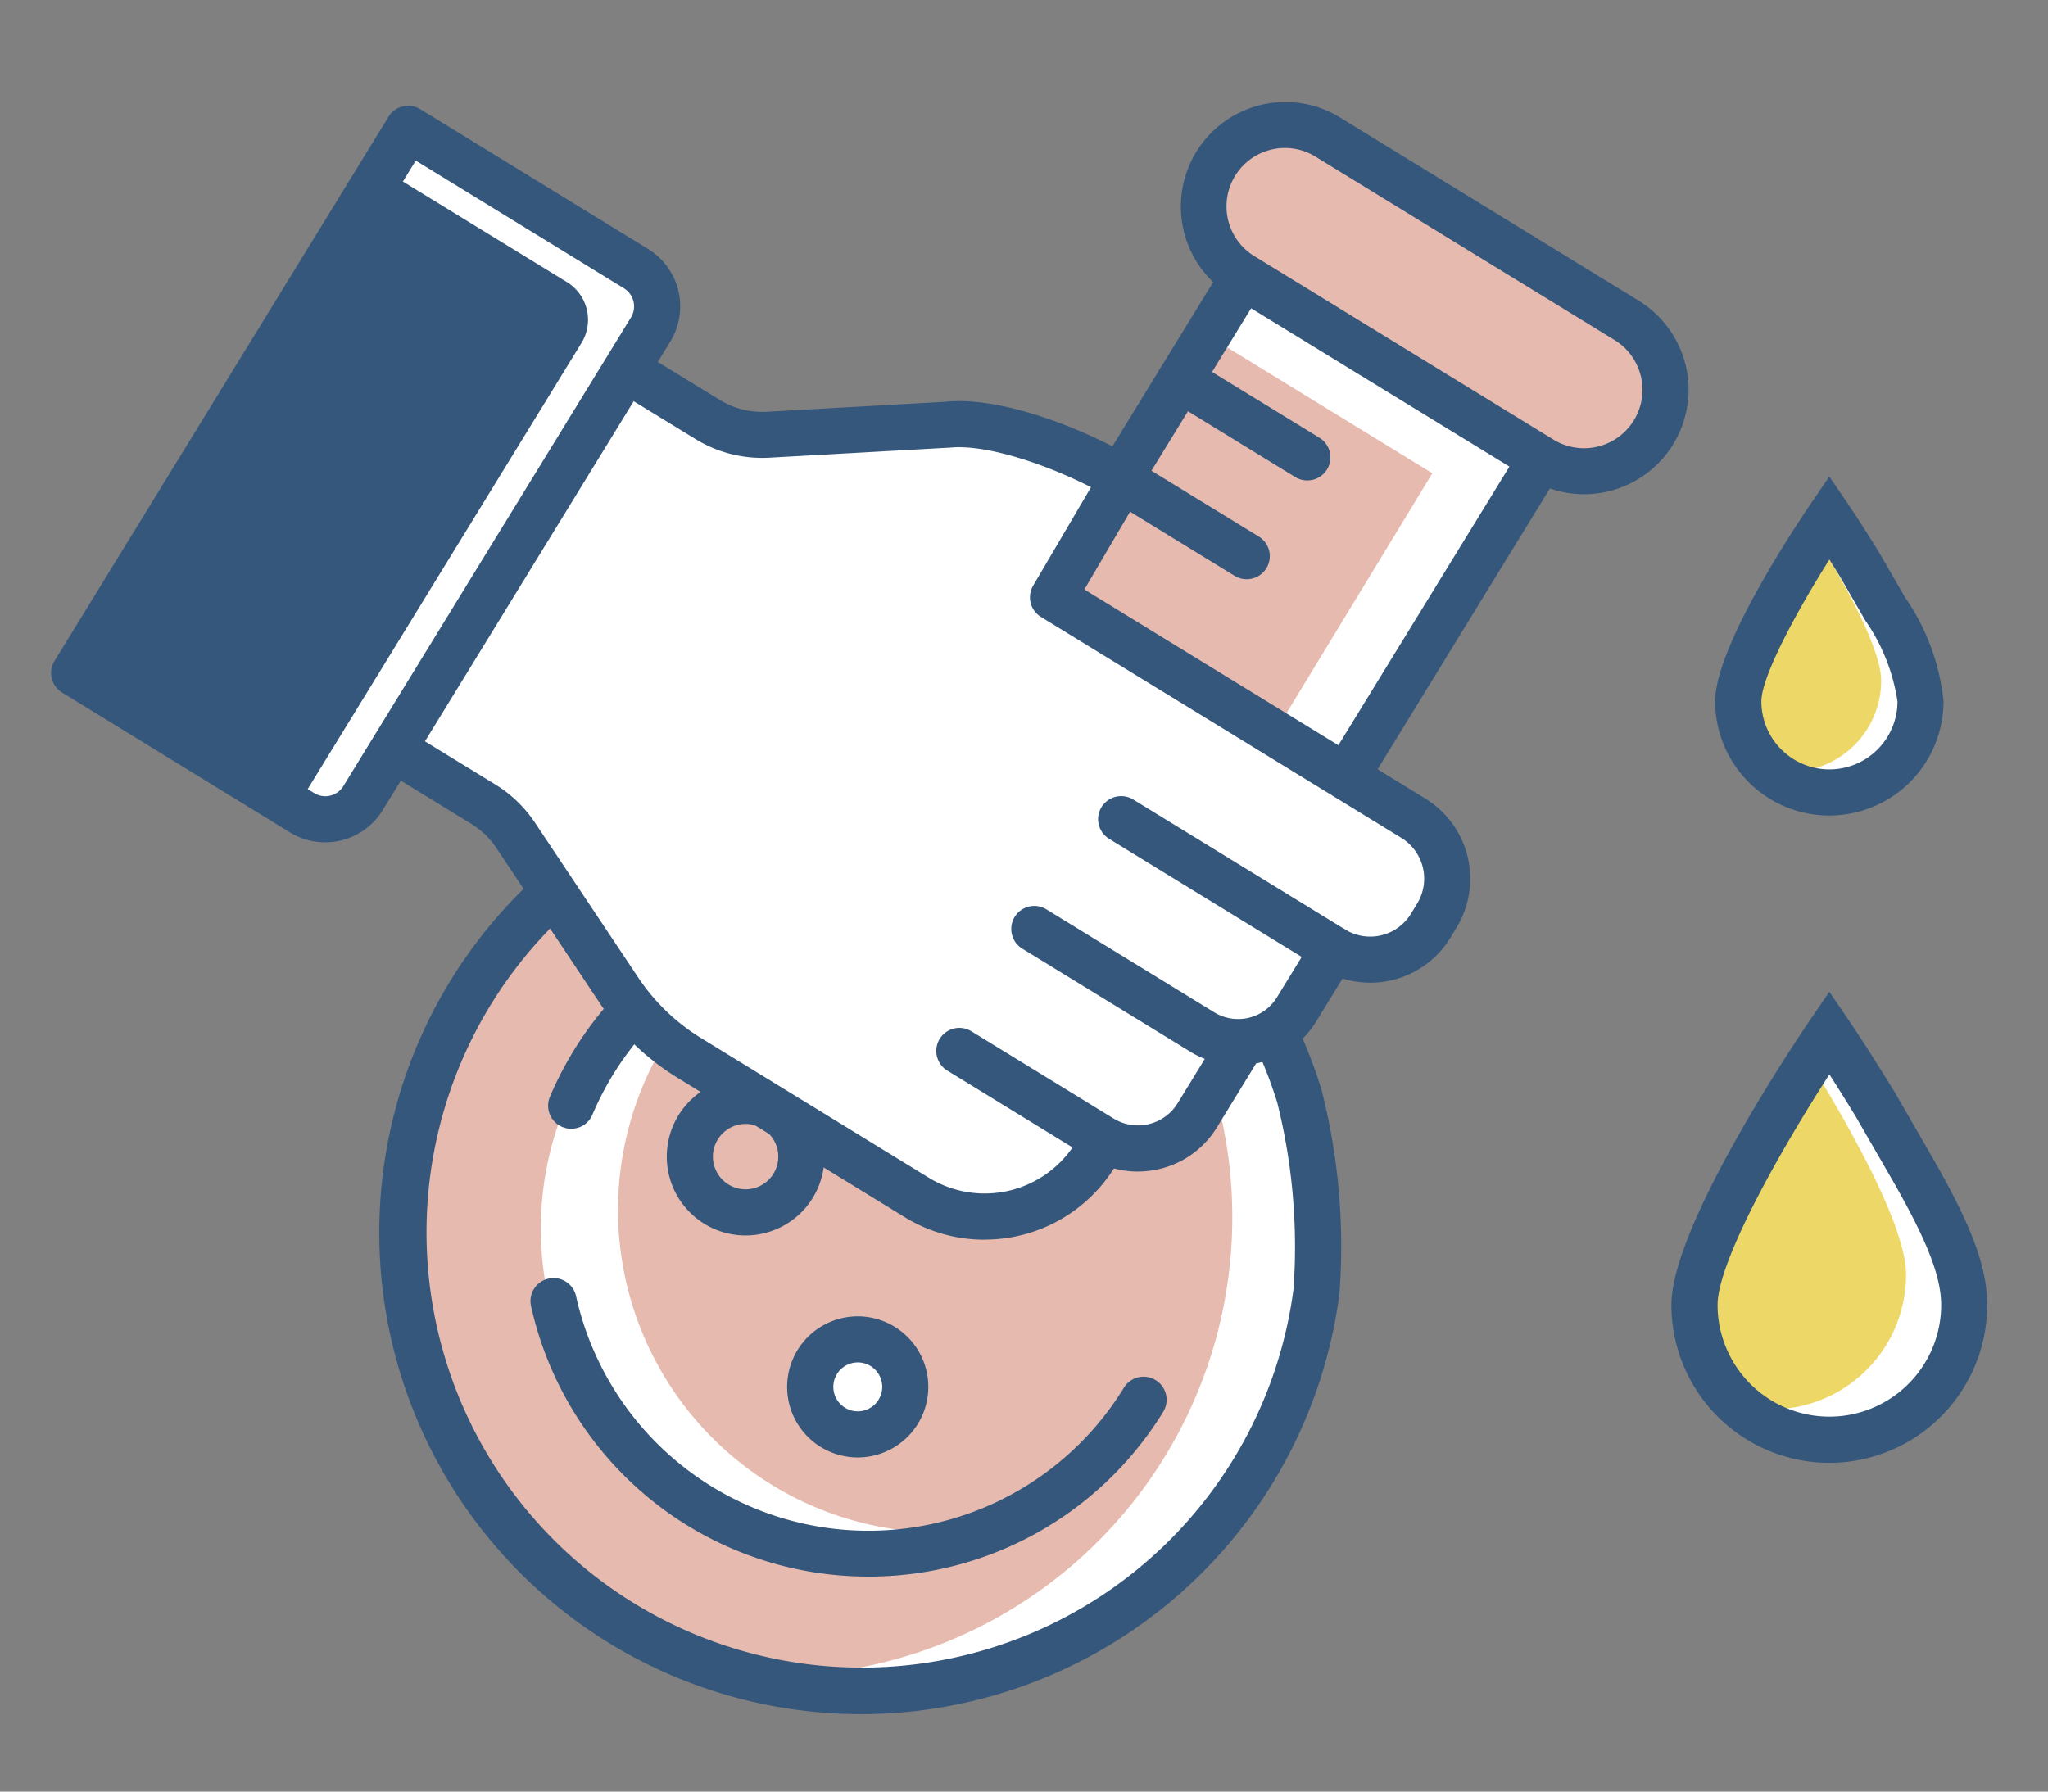 <svg xmlns="http://www.w3.org/2000/svg" xmlns:xlink="http://www.w3.org/1999/xlink" width="80" height="70" viewBox="0 0 80 70">
  <rect x="0" y="0" width="80" height="70" fill="#808080" stroke="none"/>
  <defs>
    <clipPath id="clip-path">
      <rect id="長方形_4" data-name="長方形 4" width="80" height="70" transform="translate(1786 313)" fill="#fff" stroke="#707070" stroke-width="1"/>
    </clipPath>
    <clipPath id="clip-path-2">
      <rect id="長方形_2310" data-name="長方形 2310" width="75.626" height="62.973" fill="none"/>
    </clipPath>
  </defs>
  <g id="マスクグループ_4" data-name="マスクグループ 4" transform="translate(-1786 -313)" clip-path="url(#clip-path)">
    <g id="グループ_25082" data-name="グループ 25082" transform="translate(1788 317)" clip-path="url(#clip-path-2)">
      <path id="パス_49018" data-name="パス 49018" d="M209.137,16.966l-5.825-3.573-5.825-3.574A3.181,3.181,0,0,1,200.815,4.4l11.649,7.147a3.181,3.181,0,1,1-3.327,5.423" transform="translate(-150.925 -3.024)" fill="#e6baae"/>
      <path id="パス_49019" data-name="パス 49019" d="M92.192,56.4l12.065-19.667L92.641,29.61,80.575,49.276A17.91,17.91,0,1,0,92.192,56.4" transform="translate(-46.061 -22.804)" fill="#e6baae"/>
      <path id="パス_49020" data-name="パス 49020" d="M136.966,76.331a17.92,17.92,0,0,1-20.052,7.9,17.914,17.914,0,0,0,15.824-28.418L143.992,37.3l-8.855-5.433,1.484-2.255,11.615,7.126-12.065,19.67a17.914,17.914,0,0,1,.8,19.923" transform="translate(-90.041 -22.809)" fill="#fff"/>
      <path id="パス_49021" data-name="パス 49021" d="M74.653,62.973A18.815,18.815,0,1,1,77.084,25.5L88.418,7.021A4.082,4.082,0,0,1,93.389.6l11.649,7.147a4.082,4.082,0,0,1-3.468,7.338L90.236,33.565a18.275,18.275,0,0,1,2.41,5,24.661,24.661,0,0,1,.708,7.928.265.265,0,0,1-.007.074A18.855,18.855,0,0,1,74.653,62.974m.01-35.831a17.006,17.006,0,1,0,16.892,19.23,23.194,23.194,0,0,0-.633-7.286A16.6,16.6,0,0,0,88.43,34.13a.9.9,0,0,1-.04-1l11.6-18.9L89.9,8.045l-11.594,18.9a.9.9,0,0,1-.911.418,17.191,17.191,0,0,0-2.736-.22M101.7,13.169l.009.006A2.282,2.282,0,1,0,104.1,9.287L92.447,2.141a2.281,2.281,0,1,0-2.385,3.888l11.633,7.137h.007" transform="translate(-43.028)" fill="#36577c"/>
      <path id="パス_49022" data-name="パス 49022" d="M100.362,163.055a12.6,12.6,0,1,1-8.321-23.778l.372.47a12.6,12.6,0,0,0,7.949,23.309" transform="translate(-64.174 -107.263)" fill="#fff"/>
      <path id="パス_49023" data-name="パス 49023" d="M85.35,144.688a.9.9,0,0,1-.829-1.252,13.516,13.516,0,0,1,8.276-7.591.9.9,0,0,1,.555,1.714,11.7,11.7,0,0,0-6.363,5.008,11.867,11.867,0,0,0-.809,1.571.9.9,0,0,1-.83.55" transform="translate(-65.038 -104.586)" fill="#36577c"/>
      <path id="パス_49024" data-name="パス 49024" d="M94.633,211.508A13.493,13.493,0,0,1,81.474,200.94a.9.9,0,0,1,1.758-.391,11.7,11.7,0,0,0,21.4,3.579.9.9,0,1,1,1.536.942,13.508,13.508,0,0,1-11.532,6.439" transform="translate(-62.73 -153.908)" fill="#36577c"/>
      <path id="パス_49025" data-name="パス 49025" d="M193.84,48.043a.9.9,0,0,1-.47-.133l-4.956-3.041a.9.9,0,1,1,.942-1.536l4.956,3.04a.9.9,0,0,1-.472,1.669" transform="translate(-144.775 -33.271)" fill="#36577c"/>
      <path id="パス_49026" data-name="パス 49026" d="M183.537,64.836a.9.9,0,0,1-.47-.133l-4.956-3.041a.9.9,0,1,1,.942-1.536l4.956,3.04a.9.9,0,0,1-.472,1.669" transform="translate(-136.84 -46.204)" fill="#36577c"/>
      <path id="パス_49027" data-name="パス 49027" d="M108.256,172.375a2.909,2.909,0,1,1,2.484-1.389h0a2.889,2.889,0,0,1-1.8,1.307,2.93,2.93,0,0,1-.683.081m.008-4.357a1.448,1.448,0,1,0,.755.214,1.448,1.448,0,0,0-.755-.214m1.854,2.587Z" transform="translate(-81.138 -128.275)" fill="#3d484e"/>
      <path id="パス_49028" data-name="パス 49028" d="M107.683,171.971a3.079,3.079,0,1,1,2.63-1.468h0a3.08,3.08,0,0,1-2.63,1.468m.007-4.356a1.277,1.277,0,1,0,.666.188,1.277,1.277,0,0,0-.666-.188m1.854,2.416Z" transform="translate(-80.564 -127.701)" fill="#36577c"/>
      <path id="パス_49029" data-name="パス 49029" d="M132.419,213.1a1.857,1.857,0,1,1-.612-2.554,1.857,1.857,0,0,1,.612,2.554" transform="translate(-99.332 -161.935)" fill="#fff"/>
      <path id="パス_49030" data-name="パス 49030" d="M127.816,211.867a2.757,2.757,0,1,1,2.356-1.315h0a2.76,2.76,0,0,1-2.355,1.315m1.588-1.786Zm-1.581-1.927a.955.955,0,1,0,.5.141.955.955,0,0,0-.5-.141" transform="translate(-96.317 -158.922)" fill="#36577c"/>
      <path id="パス_49031" data-name="パス 49031" d="M163.972,170.462a2.178,2.178,0,1,1,.264-1.649,2.178,2.178,0,0,1-.264,1.649" transform="translate(-123.175 -128.725)" fill="#fff"/>
      <path id="パス_49032" data-name="パス 49032" d="M86.751,51.1l-2.673,4.24s15.215,8.881,15.385,10.3.248,3.945-3.277,4.377l-1.93-.143-2.924,4.26s-1.908,3.751-4.771,2.91c0,0-3.4,4.662-8.043,1.817s-9.567-5.8-10.291-6.679-3.744-6.323-5.155-7.48-4.472-3.59-4.472-3.59l8.555-13.944S73.548,50.685,78.2,49.4a10.657,10.657,0,0,1,8.556,1.7" transform="translate(-45.13 -36.326)" fill="#fff"/>
      <path id="パス_49033" data-name="パス 49033" d="M172.009,142.806a3.556,3.556,0,0,1-1.864-.527l-6.562-4.026a.9.9,0,1,1,.942-1.535l6.562,4.026a1.778,1.778,0,0,0,2.442-.585l1.441-2.348a.9.9,0,0,1,1.535.942l-1.441,2.348a3.579,3.579,0,0,1-3.055,1.706" transform="translate(-125.651 -105.189)" fill="#36577c"/>
      <path id="パス_49034" data-name="パス 49034" d="M158.3,162.936a3.6,3.6,0,0,1-1.887-.536l-5.557-3.41a.9.9,0,0,1,.942-1.535l5.557,3.409a1.819,1.819,0,0,0,2.5-.6l1.5-2.448a.9.9,0,1,1,1.536.942l-1.5,2.448a3.6,3.6,0,0,1-2.243,1.628,3.663,3.663,0,0,1-.85.1" transform="translate(-115.853 -121.161)" fill="#36577c"/>
      <path id="パス_49035" data-name="パス 49035" d="M77.745,125.8a5.935,5.935,0,0,1-3.113-.88l-8.889-5.454a9.859,9.859,0,0,1-3.027-2.915L58.684,110.5a3.2,3.2,0,0,0-.981-.945l-3.658-2.244a.9.9,0,1,1,.942-1.536l3.659,2.244a5.017,5.017,0,0,1,1.538,1.481l4.032,6.049a7.929,7.929,0,0,0,2.47,2.379l8.889,5.453a4.175,4.175,0,0,0,5.736-1.374l.018-.03a.9.9,0,0,1,1.535.942l-.018.03a5.974,5.974,0,0,1-5.1,2.848" transform="translate(-41.291 -81.364)" fill="#36577c"/>
      <path id="パス_49036" data-name="パス 49036" d="M123.293,66.069a3.645,3.645,0,0,1-1.911-.54l-8.281-5.08a.9.9,0,1,1,.942-1.536l8.281,5.081a1.867,1.867,0,0,0,2.566-.614l.243-.4a1.868,1.868,0,0,0-.614-2.566l-14.08-8.634a.9.9,0,0,1-.305-1.224l2.259-3.845c-1.648-.847-4.084-1.707-5.538-1.543H106.8l-6.974.39a4.969,4.969,0,0,1-2.879-.727L93.628,42.8a.9.9,0,0,1,.942-1.536L97.893,43.3a3.157,3.157,0,0,0,1.836.463l6.95-.389c2.348-.253,5.8,1.232,7.428,2.231a.9.9,0,0,1,.305,1.224l-2.277,3.877,13.325,8.175a3.671,3.671,0,0,1,1.208,5.043l-.243.4a3.669,3.669,0,0,1-3.132,1.748" transform="translate(-71.776 -31.675)" fill="#36577c"/>
      <path id="パス_49037" data-name="パス 49037" d="M3.919,25.764,16.961,4.506l9.631,5.908a.874.874,0,0,1,.288,1.2L14.751,31.384a.874.874,0,0,1-1.2.288Z" transform="translate(-3.018 -3.47)" fill="#7ab1bd"/>
      <path id="パス_49038" data-name="パス 49038" d="M16.961,4.506l8.9,5.462a1.728,1.728,0,0,1,.569,2.376L15.2,30.656a1.728,1.728,0,0,1-2.376.569l-8.9-5.462" transform="translate(-3.018 -3.47)" fill="#36577c"/>
      <path id="パス_49039" data-name="パス 49039" d="M55.408,12.344,44.173,30.658a1.729,1.729,0,0,1-2.377.568l-.255-.157,11.166-18.2a1.728,1.728,0,0,0-.568-2.377l-7.176-4.4.972-1.583,8.9,5.462a1.729,1.729,0,0,1,.571,2.376" transform="translate(-31.993 -3.47)" fill="#fff"/>
      <path id="パス_49040" data-name="パス 49040" d="M10.7,29.363a2.614,2.614,0,0,1-1.371-.387L.43,23.514a.9.9,0,0,1-.3-1.239L13.175,1.017a.9.9,0,0,1,1.239-.3l8.9,5.462A2.632,2.632,0,0,1,24.182,9.8L12.948,28.109A2.63,2.63,0,0,1,10.7,29.363M2.14,22.449l8.134,4.99a.828.828,0,0,0,1.138-.272L22.647,8.855a.828.828,0,0,0-.273-1.138L14.24,2.727Z" transform="translate(0 -0.452)" fill="#36577c"/>
      <path id="パス_49041" data-name="パス 49041" d="M293.814,77.743a3.559,3.559,0,1,1-7.117,0c0-1.965,3.559-7.187,3.559-7.187s3.559,5.222,3.559,7.187" transform="translate(-220.798 -54.338)" fill="#edd767"/>
      <path id="パス_49042" data-name="パス 49042" d="M297.772,77.744a3.558,3.558,0,0,1-5.936,2.647,3.5,3.5,0,0,0,.844.1,3.558,3.558,0,0,0,3.559-3.559c0-1.27-1.485-3.9-2.537-5.6.307-.48.511-.777.511-.777s3.559,5.221,3.559,7.188" transform="translate(-224.756 -54.338)" fill="#fff"/>
      <path id="パス_49043" data-name="パス 49043" d="M287.238,76.844a4.465,4.465,0,0,1-4.46-4.46c0-2.135,3.1-6.784,3.715-7.695l.744-1.092.744,1.092c.023.034.567.834,1.236,1.935l.982,1.7a8.643,8.643,0,0,1,1.5,4.058,4.465,4.465,0,0,1-4.459,4.46m0-10c-1.277,2.023-2.656,4.572-2.656,5.54a2.658,2.658,0,1,0,5.316,0,7.491,7.491,0,0,0-1.258-3.163l-.969-1.679c-.152-.25-.3-.485-.433-.7" transform="translate(-217.78 -48.979)" fill="#36577c"/>
      <path id="パス_49044" data-name="パス 49044" d="M289.8,168.8a5.268,5.268,0,1,1-10.535,0c0-2.909,5.268-10.639,5.268-10.639S289.8,165.89,289.8,168.8" transform="translate(-215.072 -121.804)" fill="#edd767"/>
      <path id="パス_49045" data-name="パス 49045" d="M295.655,168.8a5.266,5.266,0,0,1-8.786,3.918,5.184,5.184,0,0,0,1.25.151,5.266,5.266,0,0,0,5.267-5.268c0-1.879-2.2-5.77-3.755-8.289.455-.71.756-1.15.756-1.15s5.268,7.729,5.268,10.64" transform="translate(-220.93 -121.803)" fill="#fff"/>
      <path id="パス_49046" data-name="パス 49046" d="M281.512,169.6a6.176,6.176,0,0,1-6.169-6.168c0-3.1,4.869-10.331,5.424-11.146l.745-1.092.744,1.092c.034.049.833,1.225,1.818,2.845l1.449,2.509c1.332,2.332,2.157,4.114,2.157,5.792a6.176,6.176,0,0,1-6.168,6.168m0-15.173c-1.931,2.989-4.365,7.316-4.365,9a4.367,4.367,0,0,0,8.734,0c0-1.275-.767-2.88-1.919-4.9l-1.435-2.486c-.375-.616-.726-1.173-1.015-1.621" transform="translate(-212.054 -116.444)" fill="#36577c"/>
    </g>
  </g>
</svg>
